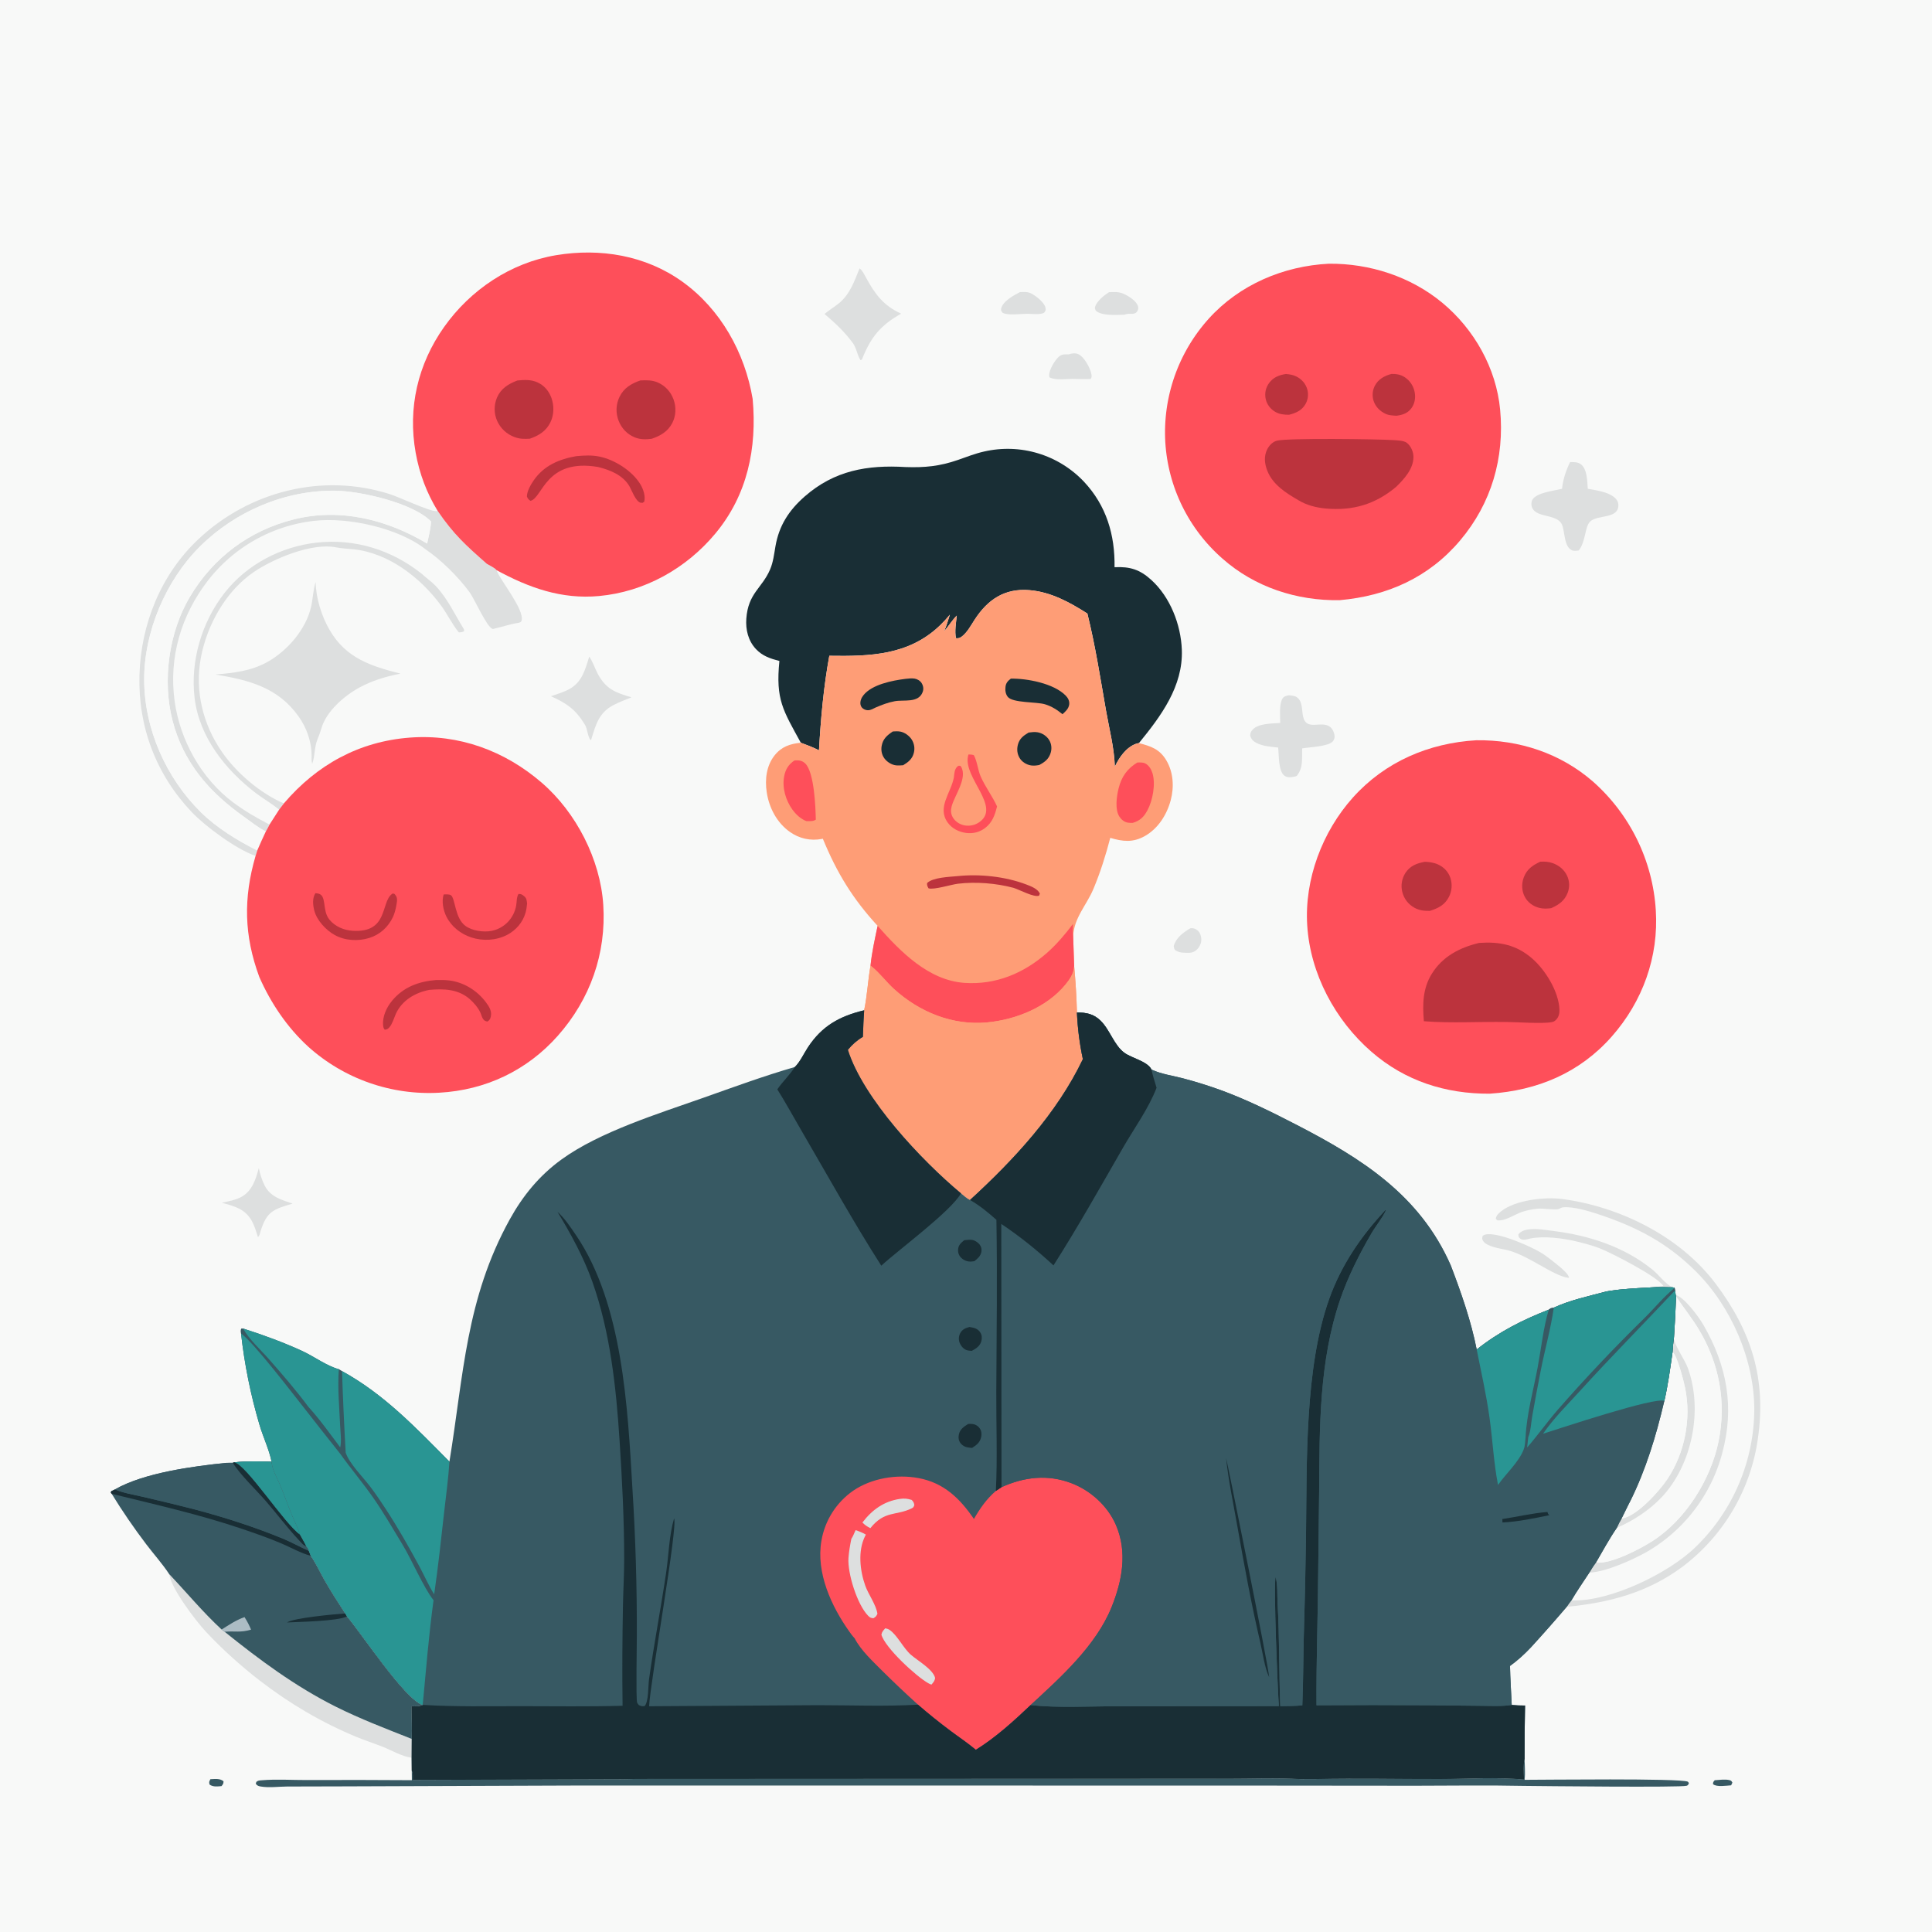 <?xml version="1.0" encoding="utf-8"?>
<!-- Generator: Adobe Illustrator 27.5.0, SVG Export Plug-In . SVG Version: 6.00 Build 0)  -->
<svg version="1.1" id="Layer_1" xmlns="http://www.w3.org/2000/svg" xmlns:xlink="http://www.w3.org/1999/xlink" x="0px" y="0px"
	 viewBox="0 0 2090 2090" style="enable-background:new 0 0 2090 2090;" xml:space="preserve">
<g>
	<path style="fill:#F8F9F8;" d="M0,0h2090.772v2090.772H0V0z"/>
	<path style="fill:#375963;" d="M227.584,1924.701c4.837-0.194,10.34-1.066,14.223,2.246c-0.086,2.785-0.445,2.979-2.162,5.231
		c-4.363,0.4-9.176,1.052-12.914-1.658C225.93,1927.584,226.273,1927.504,227.584,1924.701z"/>
	<path style="fill:#375963;" d="M1854.956,1925.814c4.751-0.271,11.046-1.242,15.613-0.188c2.279,0.525,2.383,0.88,3.504,2.764
		l-1.366,2.94c-5.008,0.302-15.726,2.136-19.609-1.284C1853.21,1927.459,1853.447,1927.713,1854.956,1925.814z"/>
	<path style="fill:#DDDFDF;" d="M1287.634,1004.24c0.382-0.057,0.759-0.151,1.145-0.169c2.458-0.131,5.251,1.015,7.054,2.711
		c2.42,2.279,3.587,5.858,3.712,9.108c0.159,4.192-1.65,8.232-4.598,11.17c-4.553,4.541-9.123,3.718-15.013,3.512
		c-2.509-0.01-5.737-0.943-7.91-2.279c-2.023-1.243-1.884-2.673-2.317-4.81C1272.155,1014.468,1279.949,1008.724,1287.634,1004.24z"
		/>
	<path style="fill:#DDDFDF;" d="M1103.385,315.974c4.016-0.122,8.257-0.476,11.955,1.374c5.076,2.538,14.633,9.888,15.67,15.673
		c0.498,2.779-0.035,3.271-1.59,5.37c-4.18,2.252-13.349,1.123-18.186,1.043c-6.897-0.012-20.812,2.136-26.627-1.072
		c-1.262-1.74-2.113-2.362-1.564-4.643C1084.962,325.756,1096.694,319.435,1103.385,315.974z"/>
	<path style="fill:#DDDFDF;" d="M1199.766,316.101c5.188-0.233,10.184-0.57,15.105,1.468c5.409,2.24,14.687,7.855,16.261,13.984
		c0.468,1.819,0.241,3.134-0.623,4.731c-2.748,5.082-8.083,2.189-12.804,3.706c-0.445,0.143-0.88,0.31-1.321,0.465
		c-8.639,0.053-24.375,1.621-31.031-4.429c-0.527-1.484-1.129-2.299-0.729-3.904C1186.15,326.013,1194.615,319.172,1199.766,316.101
		z"/>
	<path style="fill:#DDDFDF;" d="M1156.162,383.342c3.265-1.196,7.471-1.668,10.656-0.073c6.166,3.081,12.41,14.56,13.766,21.112
		c0.472,2.281,0.619,3.679-0.764,5.627c-6.519,0.265-13.061,0-19.585-0.133c-7.42,0.137-17.78,1.576-24.661-1.462
		c-0.347-0.755-0.578-1.099-0.602-2.032c-0.159-6.401,5.797-16.14,10.342-20.383
		C1148.641,382.893,1151.909,383.302,1156.162,383.342z"/>
	<path style="fill:#DDDFDF;" d="M1697.325,1382.315c-0.304-0.018-0.61-0.02-0.915-0.057c-16.008-1.862-43.935-25.012-66.803-30.141
		c-6.887-1.546-21.269-3.424-25.245-9.721c-1.37-2.168-1.007-3.252-0.39-5.482c0.949-0.615,1.484-1.049,2.671-1.343
		c13.368-3.308,48.945,12.669,60.099,19.378c7.32,4.402,14.213,10.344,20.918,15.656
		C1690.434,1373.325,1697.037,1378.438,1697.325,1382.315z"/>
	<path style="fill:#DDDFDF;" d="M1792.094,1392.336c2.344-0.419,4.902-1.119,7.269-1.205c-6.287-10.286-56.524-35.943-68.8-40.74
		c-8.014-3.13-16.953-5.431-25.34-7.45c-14.399-3.465-35.041-6.132-49.703-3.155c-3.612,0.733-7.836,2.534-11.015,0.112
		c-1.874-1.427-1.856-2.511-1.919-4.608c2.285-3.124,6.477-4.694,10.209-5.247c8.959-1.325,18.545,0.455,27.456,1.566
		c38.665,4.823,76.75,17.069,107.483,41.964c7.007,5.676,13.521,15.185,21.577,19.023
		C1803.598,1392.334,1797.817,1392.414,1792.094,1392.336z"/>
	<path style="fill:#DDDFDF;" d="M280.004,1263.621c1.1,5.98,3.453,13.245,6.193,18.684c6.28,12.471,18.168,15.613,30.357,19.723
		c-20.693,6.182-27.923,8.214-34.696,29.93c-0.749,2.405-0.839,4.627-2.838,6.27c-1.86-5.858-3.614-12.026-6.599-17.414
		c-7.303-13.188-18.884-15.938-32.405-19.691c7.254-1.66,14.793-2.797,21.363-6.479
		C272.876,1288.204,276.776,1275.52,280.004,1263.621z"/>
	<path style="fill:#DDDFDF;" d="M637.388,710.338c3.771,5.013,6.338,13.263,9.451,18.966c8.884,16.277,19.213,20.048,36.268,25.048
		c-6.477,2.546-13.172,5.137-19.352,8.328c-16.093,8.31-19.246,21.461-24.187,37.336l-0.764,0.66
		c-3.322-4.431-3.01-11.728-6.217-16.985c-9.925-16.259-19.505-22.858-36.56-30.523c6.55-2.299,13.733-4.373,19.823-7.693
		C629.621,737.967,633.137,724.259,637.388,710.338z"/>
	<path style="fill:#DDDFDF;" d="M1812.72,1400.822c9.462,2.528,25.067,23.895,30.035,32.505
		c25.43,44.084,33.83,88.848,20.322,138.634c-0.368,1.392-0.752,2.78-1.154,4.161c-0.402,1.383-0.821,2.76-1.258,4.132
		c-0.436,1.372-0.888,2.739-1.358,4.1c-0.47,1.361-0.956,2.716-1.46,4.065c-0.502,1.349-1.021,2.692-1.558,4.028
		c-0.536,1.335-1.089,2.665-1.658,3.988c-0.569,1.322-1.154,2.637-1.756,3.945c-0.602,1.308-1.219,2.609-1.852,3.902
		c-0.634,1.293-1.283,2.578-1.948,3.855c-0.666,1.277-1.347,2.545-2.044,3.806c-0.697,1.259-1.409,2.51-2.136,3.753
		c-0.728,1.243-1.472,2.476-2.23,3.7c-0.758,1.224-1.531,2.438-2.318,3.643c-0.788,1.206-1.591,2.401-2.409,3.585
		c-0.817,1.186-1.648,2.361-2.495,3.526c-0.846,1.164-1.708,2.317-2.583,3.461c-0.875,1.143-1.764,2.276-2.667,3.398
		c-0.902,1.122-1.819,2.232-2.75,3.33c-0.93,1.099-1.873,2.185-2.83,3.261c-0.958,1.077-1.929,2.141-2.911,3.191
		c-0.984,1.052-1.98,2.092-2.989,3.118c-1.009,1.028-2.03,2.042-3.065,3.044c-1.035,1-2.081,1.989-3.138,2.965
		c-1.059,0.976-2.129,1.939-3.212,2.889c-1.082,0.949-2.176,1.885-3.281,2.807c-1.105,0.923-2.222,1.832-3.351,2.726
		c-1.127,0.894-2.266,1.775-3.416,2.642c-1.149,0.867-2.309,1.72-3.479,2.558c-1.172,0.837-2.353,1.661-3.543,2.471
		c-1.191,0.809-2.392,1.603-3.604,2.383c-1.21,0.779-2.43,1.543-3.659,2.293c-1.229,0.749-2.468,1.482-3.716,2.201
		c-15.272,8.631-44.18,21.649-61.933,22.333c2.264-3.741,4.524-7.385,7.169-10.874c16.099,1.952,48.176-14.883,61.586-23.572
		c35.639-23.096,62.742-66.553,71.09-107.826c8.583-42.422,0.598-84.552-21.794-121.357c-7.414-12.183-16.377-23.235-24.254-35.094
		L1812.72,1400.822z"/>
	<path style="fill:#DDDFDF;" d="M929.877,290.293c3.297,2.556,5.102,6.685,7.081,10.284c9.864,17.949,18.754,30.002,37.901,38.755
		c-21.798,12.183-32.721,25.13-41.942,48.351c-0.874,1.817-0.188,1.176-2.056,1.925c-3.732-5.852-4.116-12.888-8.361-18.615
		c-9.257-12.488-18.752-21.265-30.52-31.327c4.878-4.247,10.562-7.52,15.575-11.622
		C919.646,318.149,924.156,304.226,929.877,290.293z"/>
	<path style="fill:#DDDFDF;" d="M1394.151,752.112c2.613,0.319,6.097,0.445,8.361,1.872c6.826,4.302,5.627,14.327,7.101,21.042
		c3.642,16.583,20.122,3.694,29.561,11.544c2.289,1.903,3.941,5.59,4.414,8.49c0.417,2.544-0.012,4.908-1.748,6.913
		c-4.959,5.729-25.149,6.14-33.144,7.638c-0.56,11.026,1.505,20.352-5.811,29.687c-1.209,0.49-1.272,0.559-2.756,0.902
		c-3.379,0.778-7.765,1.129-10.682-1.062c-6.732-5.062-5.786-22.519-6.787-30.469c-7.765-0.819-16.594-1.372-23.587-5.059
		c-3.595-1.899-5.564-3.992-6.691-7.943c0.202-2.75,0.739-4.2,2.622-6.287c6.272-6.956,21.273-6.685,29.887-7.263
		c0.053-7.399-1.303-19.813,2.381-26.316C1388.738,753.213,1391.485,752.805,1394.151,752.112z"/>
	<path style="fill:#DDDFDF;" d="M301.908,875.899c-7.704-6.63-17.333-11.914-25.487-18.188
		c-32.668-25.134-60.734-60.281-65.876-102.397c-4.884-40.023,7.702-82.52,32.536-114.135
		c24.081-30.659,60.945-49.885,99.471-54.182c41.368-4.614,81.246,7.9,113.625,33.667c4.874,4.559,10.54,8.357,15.134,13.188
		c12.5,13.147,20.597,30.6,29.996,45.911c0.892,1.454,0.576,1.019,0.747,3.118c-2.052,1.056-3.418,1.162-5.709,1.211
		c-7.432-9.068-12.532-20.069-19.558-29.536c-22.139-29.824-56.482-56.492-94.64-60.398c-6.107-0.625-12.363-0.802-18.376-2.023
		c-26.147-5.307-67.57,12.036-88.862,26.416c-30.373,20.514-50.93,57.313-57.588,92.809c-6.742,35.937,2.113,72.107,22.764,102.05
		c15.732,22.809,41.527,44.754,66.982,55.732L301.908,875.899z"/>
	<path style="fill:#DDDFDF;" d="M1698.51,499.86c4.204-0.065,8.341-0.143,11.846,2.534c6.652,5.078,6.775,18.676,7.242,26.357
		c9.084,1.674,20.532,3.024,28.101,8.743c2.869,2.168,5.013,5.168,5.035,8.906c0.092,15.266-22.435,10.209-30.455,17.688
		c-5.96,5.556-4.763,21.974-12.459,31.396c-2.297,0.267-5.096,0.794-7.279-0.18c-8.741-3.894-7.577-19.805-10.648-27.378
		c-3.7-9.127-17.198-8.865-25.271-12.324c-3.451-1.478-6.646-3.898-7.659-7.704c-0.611-2.291-0.406-5.541,0.868-7.52
		c4.935-7.661,23.413-9.5,31.915-11.587C1690.806,518.808,1694.057,508.815,1698.51,499.86z"/>
	<path style="fill:#DDDFDF;" d="M183.057,1702.908c18.899,19.93,36.449,41.24,56.665,59.881l3.238,2.43
		c37.838,30.437,76.268,58.993,119.874,80.866c26.802,13.445,54.766,24.052,82.612,35.092l-0.114,20.307
		c-10.466-1.323-21.555-7.969-31.345-11.856c-9.562-3.798-19.362-6.877-28.875-10.846c-37.744-15.746-71.88-35.905-104.249-60.875
		c-20.107-15.511-40.948-34.249-58.233-52.845C211.486,1753.072,185.055,1718.286,183.057,1702.908z"/>
	<path style="fill:#DDDFDF;" d="M1699.972,1731.198c0.612,0.025,1.227,0.057,1.842,0.076c40.39,1.125,104.034-29.745,132.499-57.776
		c1.243-1.204,2.47-2.424,3.681-3.659c1.212-1.236,2.408-2.486,3.59-3.751c1.18-1.265,2.345-2.544,3.495-3.839
		c1.149-1.293,2.281-2.601,3.398-3.924c1.116-1.322,2.216-2.657,3.299-4.006c1.083-1.349,2.15-2.711,3.199-4.088
		c1.049-1.376,2.082-2.765,3.097-4.167c1.014-1.401,2.011-2.814,2.991-4.241c0.98-1.426,1.942-2.865,2.885-4.314
		c0.945-1.451,1.871-2.913,2.779-4.386c0.908-1.473,1.797-2.957,2.667-4.453c0.871-1.495,1.723-3,2.556-4.516
		c0.833-1.518,1.648-3.045,2.444-4.582c0.795-1.537,1.571-3.083,2.328-4.639c0.757-1.556,1.494-3.121,2.213-4.696
		c0.717-1.573,1.416-3.156,2.095-4.749c0.679-1.591,1.338-3.191,1.976-4.8c0.639-1.608,1.257-3.223,1.856-4.847
		c0.599-1.623,1.177-3.253,1.735-4.892c0.558-1.637,1.096-3.282,1.613-4.933c0.517-1.651,1.014-3.309,1.491-4.974
		c0.476-1.663,0.932-3.332,1.366-5.006c0.434-1.676,0.848-3.356,1.241-5.041c0.392-1.685,0.764-3.375,1.115-5.07
		c0.351-1.695,0.681-3.393,0.988-5.094c0.309-1.703,0.597-3.409,0.864-5.119c0.266-1.711,0.51-3.424,0.733-5.139
		c0.225-1.717,0.427-3.435,0.606-5.156c0.181-1.72,0.341-3.444,0.48-5.17c0.137-1.725,0.254-3.451,0.349-5.178
		s0.169-3.456,0.221-5.186c0.052-1.73,0.082-3.46,0.092-5.19c-0.098-54.093-25.083-111.38-63.315-149.402
		c-31.262-31.09-64.14-48.075-105.533-61.788c-10.599-3.51-26.678-8.367-37.859-7.446c-1.97,0.163-3.101,1.147-4.853,1.852
		c-3.293,1.325-17.459-0.935-22.901-0.361c-5.57,0.588-11.189,1.64-16.52,3.377c-7.957,2.589-18.858,10.495-27.082,9.161
		l-1.572-1.627c0.368-3.501,2.94-5.794,5.658-7.995c15.152-12.277,47.31-15.887,66.274-13.365
		c62.388,8.298,127.313,40.427,165.763,91.414c38.771,51.408,55.22,103.338,45.817,167.829c-0.238,1.696-0.497,3.389-0.778,5.08
		c-0.28,1.691-0.581,3.377-0.902,5.059c-0.321,1.682-0.663,3.362-1.025,5.037c-0.362,1.674-0.745,3.344-1.147,5.009
		c-0.404,1.666-0.828,3.326-1.272,4.98c-0.444,1.655-0.907,3.305-1.39,4.949c-0.484,1.643-0.989,3.28-1.513,4.911
		c-0.524,1.632-1.068,3.257-1.631,4.874c-0.563,1.619-1.147,3.229-1.75,4.833c-0.603,1.604-1.226,3.2-1.868,4.788
		c-0.642,1.589-1.304,3.169-1.985,4.741c-0.681,1.572-1.38,3.135-2.099,4.69c-0.72,1.556-1.458,3.102-2.215,4.639
		c-0.757,1.537-1.532,3.065-2.326,4.584c-0.793,1.518-1.606,3.026-2.438,4.525c-0.83,1.497-1.679,2.985-2.546,4.463
		c-0.869,1.477-1.754,2.944-2.656,4.4c-0.904,1.455-1.824,2.9-2.762,4.335c-0.939,1.432-1.896,2.853-2.869,4.263
		c-0.973,1.41-1.964,2.808-2.971,4.194c-1.007,1.386-2.031,2.759-3.073,4.12c-1.041,1.361-2.099,2.709-3.173,4.043
		c-1.074,1.335-2.164,2.657-3.269,3.965c-1.107,1.308-2.229,2.603-3.367,3.883c-1.138,1.281-2.292,2.548-3.461,3.802
		c-1.168,1.252-2.351,2.49-3.551,3.714c-1.199,1.224-2.413,2.432-3.643,3.626c-1.229,1.194-2.473,2.373-3.73,3.536
		c-1.256,1.164-2.528,2.312-3.814,3.445c-1.285,1.133-2.584,2.249-3.898,3.351c-1.312,1.101-2.638,2.185-3.977,3.252
		c-1.339,1.068-2.692,2.121-4.057,3.157c-37.63,28.144-79.531,39.245-125.644,43.647
		C1696.402,1735.782,1698.199,1733.506,1699.972,1731.198z"/>
	<path style="fill:#DDDFDF;" d="M341.47,629.629c0.227,17.402,6.558,37.385,15.358,52.327
		c17.845,30.294,44.437,38.559,76.362,46.781c-15.526,3.01-30.569,7.489-44.511,15.091c-16.271,8.871-35.719,25.645-40.997,44.08
		c-1.129,3.945-2.548,7.763-4.114,11.558c-3.673,8.896-2.66,18.119-5.829,26.802c-0.811-3.069-0.753-5.668-0.629-8.792
		c0.022-14.852-5.362-30.053-13.859-42.093c-22.437-31.799-53.723-39.606-90.21-45.74c19.744-1.603,38.847-3.759,56.404-13.623
		c21.483-12.069,41.626-35.231,47.134-59.75c1.907-8.498,2.109-17.324,4.598-25.708C341.27,630.25,341.372,629.939,341.47,629.629z"
		/>
	<path style="fill:#375963;" d="M1648.754,1925.038c-0.584-7.304-0.988-15.234,0.521-22.431c0.118,7.457,0.8,15.356,0.094,22.76
		c20.552,0.02,167.501-1.817,176.507,2.013l1.168,1.56c-0.809,1.584-0.662,2.217-2.426,2.854
		c-5.56,2.009-158.168,0.359-176.409,0.147c-38.99-0.837-78.11-0.194-117.114-0.167l-195.289-0.182l-710.487-0.043l-252.577,0.913
		l-62.268,0.157c-9.125,0.086-19.519,1.529-28.479-0.02c-2.587-0.447-3.734-0.907-5.309-2.975l0.631-2.062
		c2.083-1.523,3.014-1.47,5.615-1.693c16.038-1.378,33.293-0.192,49.445-0.257c37.716-0.163,75.431-0.111,113.147,0.157
		l-0.092-10.335c1.578,2.818,1.133,6.842,1.162,10.039l227.392-0.76l15.099-0.318l472.686-0.225l165.32-0.008
		c26.471,0.059,53.537-1.135,79.919,0.404l16.448-0.063c44.772-0.97,89.644,0.078,134.424-0.035
		C1587.807,1924.395,1619.05,1922.229,1648.754,1925.038z"/>
	<path style="fill:#DDDFDF;" d="M276.472,925.877c-20.126-6.626-54.309-31.872-68.834-47.14
		c-38.727-40.709-58.322-92.298-56.778-148.3c1.522-55.199,23.219-108.992,63.718-147.12
		c55.144-51.916,134.303-72.034,206.993-48.811c10.684,3.414,42.534,18.562,50.264,18.421c0.565-0.01,1.131-0.061,1.697-0.092
		c17.498,25.549,30.241,36.927,53.149,57.129c2.697,1.66,8.839,4.418,10.497,6.862c0.206,0.506,0.4,1.017,0.617,1.521
		c4.941,11.495,29.634,41.323,26.439,53.074c-0.357,1.317-1.441,1.768-2.695,2.185c-0.398,0.133-0.825,0.149-1.239,0.223
		c-9.298,1.538-17.841,4.557-26.837,6.542c-0.237,0.051-0.484-0.029-0.727-0.043c-6.638-2.701-19.282-32.403-25.314-40.453
		c-12.334-16.467-30.059-34.055-47.163-45.721c-29.111-22.986-84.15-35.09-120.807-30.669c-1.401,0.161-2.799,0.339-4.196,0.535
		c-1.395,0.196-2.788,0.41-4.179,0.641c-1.391,0.23-2.779,0.478-4.163,0.743c-1.384,0.265-2.765,0.549-4.143,0.849
		c-1.378,0.299-2.752,0.616-4.122,0.951c-1.369,0.333-2.734,0.685-4.094,1.054c-1.361,0.369-2.718,0.754-4.069,1.156
		c-1.352,0.403-2.698,0.822-4.039,1.258c-1.341,0.437-2.675,0.89-4.004,1.358c-1.33,0.47-2.654,0.956-3.971,1.458
		c-1.316,0.502-2.627,1.021-3.932,1.558c-1.304,0.535-2.601,1.086-3.892,1.654c-1.29,0.568-2.573,1.151-3.849,1.75
		c-1.277,0.6-2.545,1.216-3.806,1.848c-1.26,0.63-2.513,1.277-3.757,1.94c-1.244,0.663-2.48,1.341-3.708,2.036
		c-1.228,0.693-2.447,1.401-3.657,2.126c-1.209,0.724-2.409,1.463-3.6,2.217c-1.192,0.754-2.375,1.522-3.547,2.305
		c-1.172,0.784-2.334,1.582-3.485,2.395c-1.153,0.813-2.295,1.64-3.426,2.481c-1.131,0.841-2.252,1.696-3.363,2.564
		c-1.109,0.87-2.208,1.753-3.295,2.648c-1.089,0.897-2.166,1.807-3.23,2.73c-1.066,0.924-2.119,1.861-3.161,2.811
		c-1.043,0.949-2.073,1.911-3.091,2.887c-1.017,0.976-2.022,1.964-3.016,2.965c-0.994,1-1.974,2.013-2.942,3.038
		c-0.968,1.025-1.923,2.062-2.865,3.112c-0.941,1.049-1.869,2.11-2.785,3.181c-0.915,1.073-1.816,2.156-2.705,3.25
		c-0.889,1.096-1.763,2.202-2.624,3.318c-28.883,37.519-42.339,83.059-35.812,130.277c5.829,42.169,28.997,83.807,63.272,109.427
		c12.538,9.372,25.51,16.83,39.347,24.009c-1.262,2.401-2.442,5.041-3.914,7.307c-0.543-0.243-1.099-0.453-1.627-0.725
		c-7.463-3.847-15.081-10.047-21.984-14.946c-37.571-26.659-65.686-58.581-77.416-104.232
		c-11.124-43.292-4.029-95.426,18.88-133.877c25.353-42.553,64.542-71.827,112.753-83.78
		c50.025-12.404,100.433,0.294,143.836,26.231c1.672-7.834,3.822-15.86,4.206-23.868c-19.36-19.966-76.289-32.981-103.749-33.293
		c-54.289-0.621-107.883,22.27-146.262,60.422c-36.777,36.558-60.517,92.274-60.288,144.29
		c0.234,53.229,23.671,105.966,61.392,143.169c17.059,16.824,39.498,30.582,60.926,41.301L276.472,925.877z"/>
	<path style="fill:#F8F9F8;" d="M1813.116,1402.496c7.877,11.859,16.84,22.911,24.254,35.094
		c22.392,36.805,30.377,78.935,21.794,121.357c-8.349,41.272-35.451,84.729-71.09,107.826c-13.41,8.69-45.487,25.524-61.586,23.572
		c7.334-12.547,14.354-25.626,22.582-37.597c1.493-3.49,3.198-6.72,5.104-9.999l7.83-15.869l1.844-3.539
		c16.489-33.401,27.647-69.833,36.119-105.998l0.486-1.807c3.93-17.363,6.374-35.231,8.869-52.851
		c0.329-5.451,0.821-10.793,1.566-16.206C1811.889,1431.832,1812.632,1417.171,1813.116,1402.496z"/>
	<path style="fill:#DDDFDF;" d="M1810.889,1446.48c-0.004,0.317-0.016,0.633-0.012,0.949c0.09,7.22,11.677,23.438,14.942,32.354
		c16.642,45.436,4.757,105.088-28.53,140.149c-13.288,13.994-30.543,25.195-48.219,32.815c1.493-3.49,3.198-6.72,5.104-9.999
		c0.312-0.047,0.627-0.08,0.937-0.139c16.222-3.085,39.906-29.469,48.737-42.722c18.739-28.121,25.857-65.098,19.115-98.213
		c-1.413-6.936-8.614-35.629-13.641-38.99C1809.651,1457.234,1810.144,1451.892,1810.889,1446.48z"/>
	<path style="fill:#F8F9F8;" d="M1809.323,1462.685c5.027,3.361,12.228,32.054,13.641,38.99
		c6.742,33.115-0.376,70.092-19.115,98.213c-8.831,13.253-32.515,39.637-48.737,42.722c-0.311,0.059-0.625,0.092-0.937,0.139
		l7.83-15.869l1.844-3.539c16.489-33.401,27.647-69.833,36.119-105.998l0.486-1.807
		C1804.384,1498.173,1806.828,1480.306,1809.323,1462.685z"/>
	<path style="fill:#F8F9F8;" d="M278.297,920.011c-21.428-10.719-43.867-24.477-60.926-41.301
		c-37.721-37.203-61.158-89.94-61.392-143.169c-0.229-52.016,23.511-107.732,60.288-144.29
		c38.379-38.153,91.974-61.043,146.262-60.422c27.46,0.313,84.388,13.327,103.749,33.293c-0.384,8.008-2.534,16.034-4.206,23.868
		c-43.404-25.937-93.811-38.634-143.836-26.231c-48.21,11.953-87.4,41.227-112.753,83.78c-22.91,38.451-30.004,90.585-18.88,133.877
		c11.73,45.652,39.845,77.573,77.416,104.232c6.903,4.898,14.521,11.099,21.984,14.946c0.529,0.272,1.084,0.482,1.627,0.725
		C284.394,906.161,281.284,913.058,278.297,920.011z"/>
	<path style="fill:#375963;" d="M253.423,1581.912c13.374-1.382,26.968-1.037,40.388-0.645c0.786,8.79,6.338,18.157,9.758,26.288
		c4.214,10.017,7.724,20.297,11.857,30.343c2.979,7.238,6.946,14.658,9.096,22.157c2.211,4.269,4.927,8.375,6.866,12.763
		c1.538,1.605,2.038,2.677,2.673,4.798c0.696,1.821,1.376,3.634,2.142,5.425c5.674,8.171,9.88,17.524,14.803,26.175
		c7.032,12.355,14.744,24.277,22.482,36.197l1.895,3.208c16.173,18.905,62.105,89.109,81.885,95.896
		c-3.859,1.754-7.896,1.337-12.051,1.305c0.106,11.742,0.588,23.627,0.231,35.355c-27.846-11.04-55.81-21.647-82.612-35.092
		c-43.606-21.874-82.036-50.43-119.874-80.866l-3.238-2.43c-20.216-18.641-37.766-39.951-56.665-59.881
		c-7.297-11.167-16.736-21.612-24.82-32.291c-13.377-17.603-25.855-35.82-37.435-54.652l-0.966-1.262l0.51-1.566l3.947-1.87
		c31.21-17.988,84.653-25.128,120.715-28.781l6.848-0.051L253.423,1581.912z"/>
	<path style="fill:#192E35;" d="M310.441,1755.14c7.31-4.968,52.241-9,63.046-9.727l1.895,3.208
		C365.115,1753.815,323.759,1754.473,310.441,1755.14z"/>
	<path style="fill:#ACBCC4;" d="M239.722,1762.789c8.01-5.047,15.787-10.305,24.801-13.427c2.852,4.439,5.006,8.7,7.097,13.531
		c-11.656,3.548-17.731,1.303-28.66,2.325L239.722,1762.789z"/>
	<path style="fill:#192E35;" d="M120.802,1615.965l-0.966-1.262l0.51-1.566l3.947-1.87c9.363,3.977,20.608,5.688,30.508,8.026
		c18.795,4.323,37.535,8.874,56.219,13.653c31.868,8.479,64.638,18.972,95.13,31.553c9.535,3.935,18.517,9.117,27.909,13.116
		c0.696,1.821,1.376,3.634,2.142,5.425c-10.515-2.683-21.641-9.082-31.752-13.363c-14.068-5.956-28.444-10.993-42.912-15.881
		C215.309,1638.177,168.108,1627.621,120.802,1615.965z"/>
	<path style="fill:#375963;" d="M253.423,1581.912c13.374-1.382,26.968-1.037,40.388-0.645c0.786,8.79,6.338,18.157,9.758,26.288
		c4.214,10.017,7.724,20.297,11.857,30.343c2.979,7.238,6.946,14.658,9.096,22.157c2.211,4.269,4.927,8.375,6.866,12.763
		c1.538,1.605,2.038,2.677,2.673,4.798c-9.392-4-18.374-9.182-27.909-13.116c-30.492-12.581-63.262-23.074-95.13-31.553
		c-18.684-4.779-37.424-9.33-56.219-13.653c-9.9-2.338-21.145-4.049-30.508-8.026c31.21-17.988,84.653-25.128,120.715-28.781
		l6.848-0.051L253.423,1581.912z"/>
	<path style="fill:#192E35;" d="M251.856,1582.435l1.566-0.523c12.777,1.889,54.636,66.939,71.098,78.143
		c2.211,4.269,4.927,8.375,6.866,12.763c-3.232-0.947-6.125-4.674-8.379-7.087c-12.616-13.5-23.638-28.334-35.747-42.26
		C277.097,1611.781,259.454,1594.943,251.856,1582.435z"/>
	<path style="fill:#299593;" d="M253.423,1581.912c13.374-1.382,26.968-1.037,40.388-0.645c0.786,8.79,6.338,18.157,9.758,26.288
		c4.214,10.017,7.724,20.297,11.857,30.343c2.979,7.238,6.946,14.658,9.096,22.157
		C308.058,1648.852,266.2,1583.801,253.423,1581.912z"/>
	<path style="fill:#192E35;" d="M979.655,505.254c20.757,0.706,36.881-0.847,56.641-7.704c9.31-3.23,18.664-6.969,28.301-9.106
		c1.199-0.276,2.402-0.533,3.608-0.77c1.207-0.237,2.418-0.454,3.632-0.651c1.214-0.197,2.431-0.376,3.651-0.535
		c1.22-0.158,2.441-0.296,3.665-0.414c1.225-0.118,2.451-0.217,3.677-0.296c1.228-0.078,2.456-0.136,3.685-0.176
		c1.229-0.038,2.459-0.056,3.689-0.055c1.229,0.001,2.458,0.022,3.688,0.063c1.23,0.041,2.459,0.102,3.685,0.184
		c1.228,0.08,2.453,0.181,3.677,0.302c1.224,0.121,2.446,0.262,3.665,0.423c1.22,0.161,2.436,0.341,3.649,0.541
		c1.214,0.2,2.424,0.42,3.63,0.659c1.206,0.24,2.408,0.498,3.608,0.776c1.198,0.279,2.391,0.577,3.579,0.894
		c1.188,0.317,2.371,0.653,3.549,1.009c1.177,0.355,2.349,0.73,3.514,1.125c1.165,0.393,2.324,0.806,3.475,1.237
		c1.152,0.431,2.296,0.881,3.434,1.35c1.137,0.468,2.266,0.955,3.387,1.46c1.122,0.505,2.234,1.028,3.338,1.57
		c1.104,0.542,2.199,1.101,3.285,1.678c1.086,0.576,2.163,1.17,3.23,1.782c1.067,0.613,2.124,1.241,3.171,1.887
		c1.047,0.647,2.083,1.31,3.108,1.991c1.025,0.679,2.038,1.376,3.04,2.089c1.002,0.712,1.992,1.441,2.971,2.187
		c0.979,0.745,1.945,1.505,2.899,2.281c0.954,0.777,1.895,1.569,2.824,2.377c0.928,0.807,1.843,1.629,2.744,2.464
		c0.901,0.837,1.789,1.689,2.663,2.554c0.874,0.866,1.733,1.745,2.579,2.638c24.269,25.886,33.675,57.56,33.091,92.525
		c16.573-0.839,27.311,2.442,39.784,13.774c20.405,18.541,32.001,48.274,33.011,75.525c1.466,39.6-22.625,71.84-46.422,100.974
		c-1.174,0.178-2.274,0.447-3.389,0.86c-10.505,3.888-18.135,14.86-22.668,24.679c-0.696-20.836-6.035-40.601-9.602-61.041
		c-6.129-35.104-11.54-70.014-20.114-104.653c-19.291-12.236-39.445-23.362-62.701-25.287c-26.772-2.215-45.158,10.127-59.381,32.17
		c-3.871,6.003-7.877,13.482-13.566,17.898c-2.068,1.607-3.924,2.313-6.517,1.87c-1.564-7.481,0.088-16.82,0.911-24.43
		c-5.17,5.139-8.822,11.444-13.668,16.89c2.509-5.782,4.273-11.855,6.18-17.855c-3.23,3.965-6.826,7.875-10.501,11.424
		c-33.689,32.536-75.823,33.716-119.913,33.048c-6.189,34.042-9.204,67.734-11.162,102.235c-6.395-3.242-12.953-5.723-19.671-8.208
		c-19.223-35.153-27.366-46.585-23.158-88.447c-9.77-2.538-18.288-5.284-25.445-12.951c-8.296-8.892-11.211-20.908-10.346-32.817
		c2.013-27.77,16.973-32.777,25.734-53.266c3.373-7.893,4.318-16.473,5.756-24.858c3.857-22.496,14.509-39.006,31.592-53.999
		C902.546,508.942,938.187,502.755,979.655,505.254z"/>
	<path style="fill:#FE4F5A;" d="M1437.582,285.28c44.149-0.388,88.486,13.917,122.667,42.246
		c34.53,28.62,58.391,70.86,62.578,115.719c4.855,52.036-9.374,101.204-43.241,141.335c-33.842,40.098-78.696,60.089-130.265,64.673
		c-46.275,0.831-91.986-14.019-126.976-45.039c-1.127-0.987-2.241-1.987-3.342-3.001c-1.103-1.014-2.191-2.041-3.267-3.081
		c-1.077-1.041-2.14-2.095-3.191-3.163c-1.051-1.067-2.088-2.147-3.112-3.24c-1.024-1.093-2.034-2.198-3.03-3.316
		c-0.996-1.117-1.979-2.247-2.948-3.389c-0.969-1.142-1.923-2.296-2.863-3.461c-0.941-1.165-1.866-2.342-2.777-3.53
		c-0.912-1.19-1.808-2.39-2.689-3.6c-0.882-1.21-1.748-2.431-2.599-3.663c-0.852-1.232-1.689-2.474-2.509-3.726
		c-0.82-1.254-1.624-2.516-2.413-3.787c-0.789-1.273-1.563-2.555-2.321-3.847c-0.758-1.292-1.5-2.592-2.226-3.902
		s-1.435-2.628-2.13-3.955c-0.693-1.329-1.369-2.665-2.03-4.008c-0.66-1.343-1.303-2.696-1.929-4.057
		c-0.627-1.36-1.238-2.727-1.831-4.102c-0.592-1.375-1.168-2.757-1.727-4.147c-0.558-1.388-1.1-2.784-1.625-4.188
		c-0.524-1.402-1.031-2.811-1.521-4.227c-0.49-1.414-0.962-2.835-1.417-4.261c-0.455-1.428-0.892-2.861-1.311-4.298
		c-0.419-1.437-0.82-2.88-1.203-4.327c-0.384-1.448-0.75-2.901-1.099-4.357c-0.347-1.456-0.677-2.917-0.988-4.382
		c-0.312-1.465-0.606-2.933-0.882-4.404c-0.275-1.471-0.532-2.946-0.772-4.425c-0.238-1.478-0.459-2.959-0.661-4.443
		s-0.387-2.97-0.553-4.459c-0.166-1.488-0.313-2.977-0.441-4.469c-0.129-1.492-0.24-2.985-0.333-4.48
		c-0.089-1.516-0.158-3.033-0.208-4.549c-0.052-1.518-0.084-3.036-0.098-4.553c-0.012-1.519-0.007-3.038,0.016-4.555
		c0.025-1.518,0.068-3.035,0.131-4.553c0.061-1.516,0.142-3.032,0.241-4.547c0.099-1.515,0.218-3.029,0.355-4.541
		c0.138-1.512,0.293-3.022,0.468-4.531c0.174-1.508,0.368-3.014,0.58-4.518c0.211-1.503,0.441-3.003,0.69-4.502
		c0.249-1.497,0.516-2.991,0.802-4.482c0.286-1.492,0.59-2.98,0.913-4.463c0.324-1.484,0.666-2.963,1.025-4.437
		c0.359-1.475,0.737-2.946,1.133-4.412c0.396-1.466,0.81-2.926,1.241-4.382c0.433-1.455,0.883-2.905,1.352-4.349
		c0.468-1.444,0.954-2.883,1.458-4.316c0.504-1.432,1.025-2.858,1.564-4.277c0.539-1.418,1.096-2.831,1.67-4.237
		c0.574-1.406,1.166-2.804,1.774-4.194c0.609-1.391,1.235-2.775,1.878-4.151c0.643-1.375,1.303-2.742,1.981-4.102
		c0.676-1.358,1.37-2.709,2.081-4.051c0.71-1.341,1.437-2.673,2.181-3.998s1.503-2.639,2.279-3.943
		c0.776-1.305,1.568-2.6,2.377-3.885c0.809-1.286,1.633-2.562,2.473-3.826c0.84-1.264,1.695-2.519,2.564-3.763
		c0.871-1.243,1.757-2.475,2.658-3.698c0.902-1.222,1.819-2.432,2.75-3.63c0.931-1.199,1.877-2.387,2.838-3.563
		c0.961-1.176,1.936-2.339,2.926-3.489c0.99-1.152,1.993-2.291,3.012-3.418C1340.922,307.927,1388.381,287.755,1437.582,285.28z"/>
	<path style="fill:#BC333D;" d="M1391.056,404.565c4.079,0.339,7.902,0.958,11.583,2.852c5.664,2.916,9.96,7.806,11.614,14.013
		c0.18,0.664,0.326,1.336,0.439,2.015c0.113,0.679,0.193,1.362,0.239,2.048c0.045,0.687,0.056,1.375,0.033,2.062
		c-0.023,0.687-0.08,1.373-0.172,2.056c-0.091,0.682-0.216,1.358-0.374,2.027c-0.158,0.67-0.349,1.33-0.572,1.98
		c-0.225,0.651-0.481,1.289-0.768,1.915c-0.287,0.626-0.604,1.236-0.951,1.829c-4.036,6.85-10.272,9.433-17.637,11.332
		c-5.264-0.031-10.223-0.421-14.886-3.126c-5.26-3.05-9.139-8.051-10.403-14.033c-0.162-0.738-0.284-1.482-0.367-2.232
		c-0.082-0.75-0.124-1.503-0.127-2.258c-0.001-0.754,0.037-1.507,0.114-2.258c0.079-0.751,0.197-1.496,0.355-2.234
		c0.159-0.738,0.357-1.465,0.592-2.183c0.236-0.717,0.509-1.42,0.821-2.107c0.31-0.687,0.657-1.357,1.039-2.009
		c0.384-0.651,0.8-1.279,1.25-1.885C1377.496,408.091,1383.609,405.765,1391.056,404.565z"/>
	<path style="fill:#BC333D;" d="M1505.205,404.509c5.094-0.172,9.956,0.69,14.311,3.477c0.721,0.468,1.416,0.973,2.085,1.513
		c0.668,0.542,1.307,1.116,1.917,1.723c0.608,0.608,1.184,1.246,1.725,1.913c0.542,0.668,1.047,1.362,1.517,2.083
		c0.47,0.72,0.9,1.463,1.292,2.23c0.393,0.765,0.745,1.548,1.053,2.35c0.31,0.803,0.578,1.619,0.805,2.448
		c0.224,0.83,0.406,1.67,0.543,2.52c0.998,5.893-0.055,12.075-3.692,16.914c-4.159,5.537-9.466,7.169-16.048,8.049
		c-3.892-0.229-7.844-0.335-11.473-1.907c-6.178-2.681-11.26-7.759-13.335-14.227c-0.217-0.674-0.399-1.357-0.547-2.05
		c-0.148-0.691-0.261-1.389-0.339-2.093c-0.079-0.704-0.122-1.409-0.131-2.117c-0.008-0.708,0.019-1.414,0.082-2.119
		c0.063-0.705,0.16-1.405,0.292-2.101c0.133-0.694,0.3-1.381,0.5-2.06c0.201-0.679,0.436-1.346,0.704-2.001
		c0.267-0.656,0.566-1.297,0.898-1.921C1491.127,410.047,1497.755,406.549,1505.205,404.509z"/>
	<path style="fill:#BC333D;" d="M1404.382,540.987c-13.318-7.665-27.697-16.879-33.487-31.862
		c-2.897-7.497-3.798-15.458-0.137-22.862c2.099-4.245,5.831-8.306,10.55-9.529c11.701-3.036,109.349-1.715,125.734-0.653
		c4.151,0.269,11.585,0.417,14.87,2.987c4.523,3.536,7.236,9.99,7.146,15.626c-0.206,12.771-10.154,23.605-18.776,32.005
		c-22.339,18.762-46.667,26.004-75.78,23.425C1423.977,549.193,1413.44,546.59,1404.382,540.987z"/>
	<path style="fill:#FE4F5A;" d="M473.531,552.836c-11.991-19.619-19.797-40.388-23.868-63.052
		c-8.692-48.404,2.332-95.882,30.702-135.98c28.581-40.396,72.138-69.551,121.206-77.736c47.637-7.947,96.854,0.118,136.601,28.669
		c41.509,29.818,67.607,76.82,76.034,126.761c4.794,53.098-5.537,103.861-40.335,145.654
		c-31.56,37.906-76.607,63.087-125.965,67.634c-40.492,3.728-75.721-8.969-110.727-27.958c-1.658-2.444-7.8-5.203-10.497-6.862
		C503.772,589.763,491.029,578.384,473.531,552.836z"/>
	<path style="fill:#BC333D;" d="M623.583,493.42c8.486-0.704,16.51-1.235,24.926,0.517c16.589,3.451,35.386,15.36,44.282,30.03
		c3.161,5.213,5.684,12.877,4.075,18.915l-2.634,1.309l1.938-0.41c-0.392,0.022-2.601,0.161-2.95,0.104
		c-5.509-0.898-9.984-14.139-12.649-18.427c-7.336-11.808-20.742-17.073-33.558-20.273c-56.961-9.651-59.887,33.569-73.146,36.623
		c-2.354-1.623-2.65-1.991-3.865-4.584c-0.076-5.59,4.094-12.847,7.224-17.408C588.363,503.584,604.911,496.66,623.583,493.42z"/>
	<path style="fill:#BC333D;" d="M559.725,411.592c7.618-0.67,14.529-1.186,21.735,2.066c7.258,3.275,12.449,9.472,15.099,16.916
		c2.955,8.296,2.805,18.096-1.041,26.084c-4.663,9.68-12.571,14.519-22.325,17.908c-5.923,0.394-10.909,0.355-16.555-1.744
		c-1.043-0.376-2.063-0.803-3.061-1.282c-0.999-0.479-1.972-1.008-2.918-1.587c-0.945-0.577-1.858-1.201-2.74-1.87
		c-0.882-0.671-1.728-1.384-2.538-2.14c-0.811-0.755-1.582-1.55-2.311-2.385c-0.728-0.833-1.414-1.701-2.056-2.605
		c-0.641-0.902-1.235-1.836-1.782-2.799c-0.547-0.962-1.045-1.951-1.493-2.965c-0.433-0.995-0.814-2.009-1.143-3.042
		c-0.329-1.034-0.605-2.083-0.827-3.144c-0.222-1.062-0.389-2.132-0.502-3.212c-0.112-1.079-0.167-2.161-0.167-3.246
		c-0.001-1.085,0.053-2.167,0.163-3.246c0.11-1.079,0.275-2.151,0.494-3.214c0.22-1.062,0.495-2.11,0.823-3.144
		c0.328-1.035,0.708-2.049,1.139-3.044C542.11,420.045,550.081,415.249,559.725,411.592z"/>
	<path style="fill:#BC333D;" d="M692.705,411.549c6.676-0.316,12.667-0.484,18.97,2.26c8.038,3.497,14.062,10.17,17,18.407
		c2.954,8.294,2.652,17.571-1.431,25.43c-4.823,9.286-12.875,13.827-22.386,17.051c-6.536,0.762-12.106,0.898-18.305-1.613
		c-8.192-3.316-14.394-10.001-17.477-18.249c-0.392-1.025-0.731-2.068-1.017-3.128c-0.285-1.059-0.515-2.13-0.69-3.214
		c-0.177-1.083-0.297-2.173-0.361-3.269c-0.064-1.096-0.072-2.191-0.023-3.287c0.048-1.097,0.151-2.189,0.31-3.275
		c0.161-1.085,0.376-2.159,0.645-3.224c0.27-1.065,0.593-2.112,0.97-3.142c0.377-1.03,0.806-2.039,1.286-3.026
		C674.942,419.659,682.97,414.914,692.705,411.549z"/>
	<path style="fill:#FE4F5A;" d="M1597.128,800.792c46.236-0.6,90.869,14.043,126.022,44.598c1.241,1.097,2.469,2.209,3.683,3.336
		c1.215,1.127,2.416,2.269,3.602,3.426c1.187,1.157,2.359,2.328,3.516,3.514c1.158,1.186,2.301,2.385,3.428,3.598
		c1.128,1.213,2.242,2.44,3.34,3.681c1.099,1.241,2.181,2.496,3.248,3.763c1.067,1.267,2.119,2.547,3.155,3.841
		c1.036,1.293,2.056,2.599,3.061,3.916c1.003,1.318,1.991,2.648,2.963,3.992c0.971,1.342,1.925,2.696,2.865,4.061
		c0.938,1.367,1.859,2.744,2.762,4.133c0.904,1.388,1.791,2.788,2.663,4.198c0.87,1.41,1.722,2.831,2.556,4.261
		c0.836,1.431,1.653,2.872,2.452,4.324c0.8,1.451,1.582,2.911,2.346,4.382c0.764,1.47,1.51,2.95,2.238,4.439
		c0.727,1.488,1.436,2.985,2.127,4.492c0.69,1.505,1.363,3.02,2.017,4.543c0.654,1.522,1.289,3.052,1.905,4.59
		c0.615,1.538,1.212,3.084,1.791,4.637c0.578,1.552,1.138,3.111,1.678,4.678c0.539,1.567,1.06,3.14,1.562,4.719
		c0.501,1.579,0.983,3.164,1.446,4.755c0.463,1.591,0.906,3.188,1.329,4.79c0.423,1.602,0.827,3.209,1.211,4.821
		c0.384,1.612,0.748,3.228,1.092,4.849c0.344,1.621,0.669,3.246,0.974,4.874c0.304,1.629,0.588,3.261,0.853,4.896
		c0.264,1.636,0.508,3.275,0.733,4.917c0.223,1.642,0.427,3.286,0.613,4.933c0.184,1.647,0.347,3.295,0.49,4.945
		c0.143,1.651,0.266,3.304,0.369,4.957c3.222,50.57-14.266,98.805-47.706,136.707c-34.673,39.3-80.333,58.327-131.976,61.772
		c-47.71,0.249-91.49-13.696-127.89-45.333c-39.359-34.208-66.18-84.315-69.502-136.678
		c-3.163-49.817,16.273-101.451,49.513-138.475C1498.339,824.013,1545.808,803.759,1597.128,800.792z"/>
	<path style="fill:#BC333D;" d="M1666.225,932.174c4.79-0.269,9.025-0.049,13.584,1.593c6.791,2.442,12.506,7.171,15.526,13.802
		c0.323,0.706,0.609,1.427,0.86,2.16c0.25,0.735,0.464,1.48,0.641,2.236c0.177,0.755,0.317,1.518,0.419,2.287
		c0.101,0.769,0.163,1.542,0.188,2.317c0.025,0.776,0.011,1.551-0.041,2.326c-0.053,0.775-0.144,1.544-0.271,2.309
		c-0.128,0.765-0.294,1.522-0.498,2.271c-0.204,0.749-0.444,1.486-0.721,2.211c-3.269,8.704-9.729,13.161-17.9,16.771
		c-4.433,0.578-8.565,0.766-12.932-0.359c-6.667-1.719-12.318-5.764-15.577-11.893c-3.385-6.366-3.675-13.972-1.241-20.708
		C1651.533,940.445,1657.876,936.043,1666.225,932.174z"/>
	<path style="fill:#BC333D;" d="M1541.34,932.278c4.968,0.129,9.952,0.864,14.49,2.967c6.234,2.889,10.983,7.912,13.172,14.456
		c0.273,0.832,0.506,1.676,0.696,2.532c0.192,0.855,0.341,1.717,0.447,2.587c0.106,0.87,0.17,1.743,0.192,2.62
		c0.02,0.875-0.002,1.75-0.065,2.624c-0.064,0.874-0.171,1.742-0.321,2.605c-0.15,0.864-0.341,1.719-0.574,2.562
		c-0.234,0.845-0.508,1.677-0.821,2.495c-0.314,0.818-0.668,1.618-1.062,2.401c-4.502,8.863-11.695,12.449-20.72,15.236
		c-5.884,0.084-11.254-0.414-16.514-3.293c-0.833-0.448-1.64-0.939-2.422-1.472c-0.78-0.532-1.53-1.105-2.25-1.719
		c-0.72-0.613-1.405-1.262-2.056-1.948c-0.651-0.686-1.263-1.405-1.838-2.156c-0.576-0.751-1.109-1.531-1.601-2.338
		c-0.492-0.807-0.939-1.639-1.342-2.495c-0.404-0.855-0.761-1.729-1.072-2.622c-0.31-0.893-0.573-1.8-0.786-2.722
		c-0.204-0.855-0.365-1.718-0.482-2.589c-0.117-0.871-0.19-1.746-0.219-2.624c-0.03-0.879-0.015-1.757,0.045-2.634
		c0.058-0.877,0.161-1.748,0.308-2.615c0.147-0.866,0.337-1.723,0.57-2.571c0.233-0.848,0.508-1.682,0.825-2.501
		c0.316-0.82,0.672-1.621,1.07-2.405c0.397-0.784,0.833-1.546,1.307-2.287C1525.363,936.633,1532.626,933.873,1541.34,932.278z"/>
	<path style="fill:#BC333D;" d="M1600.123,1020.027c22.07-1.537,40.035,1.917,57.223,16.755
		c14.47,12.494,28.836,35.825,29.638,55.312c0.167,4.096-0.672,7.91-3.549,10.954c-1.417,1.501-2.793,2.291-4.839,2.667
		c-10.67,1.956-37.095-0.078-49.064-0.151c-29.502-0.474-59.857,1.515-89.201-0.827c-1.56-18.084-1.311-35.445,8.574-51.347
		C1560.578,1034.614,1579.166,1025.005,1600.123,1020.027z"/>
	<path style="fill:#FE4F5A;" d="M307.066,869.141c35.655-41.791,81.26-67.039,136.276-71.217
		c53.072-4.028,102.705,14.221,142.846,48.919c37.156,32.117,63.274,82.979,66.419,132.049
		c3.375,52.645-14.182,102.085-49.121,141.55c-33.314,37.628-78.22,58.858-128.258,61.625c-1.601,0.091-3.203,0.163-4.806,0.214
		c-1.603,0.052-3.207,0.084-4.81,0.096c-1.604,0.012-3.207,0.005-4.81-0.022c-1.603-0.026-3.206-0.072-4.808-0.139
		c-1.603-0.067-3.205-0.153-4.804-0.259c-1.601-0.106-3.199-0.232-4.796-0.378c-1.598-0.146-3.193-0.31-4.786-0.494
		c-1.594-0.185-3.185-0.389-4.772-0.613c-1.589-0.225-3.174-0.468-4.755-0.731c-1.583-0.263-3.162-0.545-4.737-0.847
		c-1.575-0.301-3.146-0.621-4.715-0.962c-1.567-0.34-3.129-0.7-4.688-1.08c-1.559-0.378-3.112-0.776-4.661-1.192
		c-1.548-0.418-3.091-0.854-4.629-1.309c-1.538-0.455-3.07-0.928-4.596-1.421c-1.526-0.493-3.046-1.004-4.559-1.535
		c-1.514-0.53-3.021-1.078-4.522-1.646c-1.5-0.568-2.993-1.154-4.478-1.758c-1.486-0.603-2.965-1.225-4.435-1.866
		c-1.47-0.64-2.932-1.298-4.386-1.974c-1.455-0.677-2.901-1.371-4.337-2.083c-1.437-0.712-2.866-1.442-4.286-2.189
		c-1.418-0.747-2.828-1.512-4.228-2.295c-1.401-0.781-2.791-1.58-4.171-2.397c-1.382-0.815-2.752-1.648-4.112-2.499
		c-1.36-0.849-2.709-1.716-4.049-2.599c-1.338-0.882-2.665-1.781-3.982-2.697c-1.318-0.916-2.623-1.848-3.916-2.795
		c-1.294-0.949-2.577-1.913-3.847-2.891c-1.27-0.98-2.528-1.975-3.773-2.985c-1.245-1.01-2.478-2.036-3.698-3.077
		c-1.221-1.041-2.428-2.097-3.622-3.167c-22.833-20.757-40.856-47.52-53.19-75.713c-16.483-44.754-17.298-85.246-3.992-130.886
		l1.825-5.866c2.986-6.953,6.097-13.85,9.331-20.691c1.472-2.266,2.652-4.906,3.914-7.307l10.366-16.114L307.066,869.141z"/>
	<path style="fill:#BC333D;" d="M341.194,966.237c0.76,0.075,1.518,0.163,2.275,0.263c10.738,1.439,4.396,17.876,12.879,28.301
		c6.097,7.491,15.687,11.528,25.185,12.108c38.585,2.352,30.273-30.345,42.257-39.657c1.243-0.968,1.043-0.623,2.75-0.365
		c0.821,0.88,1.262,1.278,1.921,2.372c2.021,3.359,0.623,8.024,0.01,11.685c-0.737,3.74-1.764,7.604-3.383,11.058
		c-5.09,10.852-14.027,19.033-25.516,22.635c-12.104,3.796-26.294,3.052-37.483-3.153c-9.504-5.27-19.44-15.867-22.143-26.641
		C338.427,978.788,337.758,971.676,341.194,966.237z"/>
	<path style="fill:#BC333D;" d="M479.955,967.607c2.14-0.051,6.136-0.437,7.914,0.872c4.733,3.485,4.094,24.777,15.713,33.216
		c7.216,5.241,19.603,7.034,28.268,5.292c13.69-2.752,24.011-13.539,26.531-27.258c0.723-3.941,0.294-9.292,2.55-12.649
		c2.64-0.178,4.059,0.686,6.125,2.434c2.785,2.354,2.664,4.524,3.14,7.881c-0.276,3.281-0.762,6.63-1.635,9.807
		c-2.889,10.511-10.446,19.207-20.056,24.179c-11.761,6.082-26.245,6.834-38.745,2.683c-11.489-3.814-21.516-11.72-26.921-22.672
		C479.469,984.558,477.568,974.98,479.955,967.607z"/>
	<path style="fill:#BC333D;" d="M471.779,1060.154c4.708-0.067,9.598-0.098,14.28,0.478c15.746,1.936,30.224,11.005,39.651,23.681
		c3.465,4.657,6.603,9.506,5.192,15.568c-0.627,2.685-1.399,3.767-3.657,5.227c-2.26-0.606-3.383-0.784-4.766-2.93
		c-1.299-2.015-1.919-4.911-2.963-7.114c-2.438-5.141-7.263-10.744-11.597-14.466c-12.467-10.701-27.948-11.136-43.402-9.778
		c-15.109,2.828-29.71,11.36-36.229,25.8c-2.025,4.484-3.677,10.611-6.811,14.384c-1.662,1.999-2.724,2.736-5.28,2.893
		c-1.303-1.637-1.456-2.332-1.695-4.377c-1.109-9.464,3.602-19.632,9.494-26.784C436.347,1067.75,452.908,1061.684,471.779,1060.154
		z"/>
	<path style="fill:#FE9D76;" d="M1035.034,665.931c-0.823,7.61-2.475,16.949-0.911,24.43c2.593,0.443,4.449-0.263,6.517-1.87
		c5.688-4.416,9.694-11.895,13.566-17.898c14.223-22.043,32.609-34.385,59.381-32.17c23.256,1.925,43.41,13.051,62.701,25.287
		c8.573,34.639,13.984,69.549,20.114,104.653c3.567,20.44,8.906,40.205,9.602,61.041c4.533-9.819,12.163-20.791,22.668-24.679
		c1.115-0.413,2.215-0.682,3.389-0.86c12.816,3.351,22.296,6.389,29.54,18.47c7.759,12.945,8.688,28.967,4.859,43.326
		c-4.206,15.777-13.621,30.69-28.101,38.828c-12.798,7.193-23.88,5.899-37.293,1.897c-4.896,18.778-10.627,37.093-18.135,55.009
		c-7.7,18.368-20.969,30.996-22.017,51.485l1.082,32.244c1.557,16.692,2.564,33.418,3.022,50.177
		c0.739,17.012,2.884,33.844,6.434,50.497c-28.056,58.695-74.533,108.836-122.075,152.357c-3.538-1.658-6.746-4.747-9.796-7.181
		c-42.659-35.529-105.839-102.609-122.378-155.276c4.855-5.85,9.723-10.201,16.261-14.052c0.283-9.591,0.739-19.173,1.366-28.746
		c3.312-15.785,4.071-32.329,6.875-48.269c1.466-14.519,4.702-28.789,7.691-43.053c-27.113-29.483-44.096-57.427-59.25-94.24
		l-1.078,0.214c-12.294,2.317-24.299-0.347-34.539-7.563c-14.135-9.96-22.631-26.263-25.108-43.135
		c-2.011-13.719-0.39-28.425,8.479-39.623c7.561-9.547,16.816-12.581,28.399-13.768c6.718,2.485,13.276,4.966,19.671,8.208
		c1.958-34.502,4.974-68.193,11.162-102.235c44.09,0.668,86.224-0.513,119.913-33.048c3.675-3.549,7.271-7.459,10.501-11.424
		c-1.907,6.001-3.671,12.073-6.18,17.855C1026.212,677.376,1029.865,671.071,1035.034,665.931z"/>
	<path style="fill:#BC333D;" d="M1035.586,947.79c24.174-2.581,52.016,0.392,74.737,9.057c5.11,1.95,12.277,4.694,14.595,9.837
		l-0.882,2.295c-5.813,1.954-21.02-6.495-27.664-8.539c-18.693-5.002-40.67-6.758-59.981-4.453
		c-7.475,0.892-26.225,6.889-31.952,4.98c-1.139-2.134-1.768-3.232-1.529-5.678C1009.075,949.117,1027.253,948.588,1035.586,947.79z
		"/>
	<path style="fill:#192E35;" d="M965.859,791.282c2.579-0.21,5.501-0.333,8.055,0.137c4.678,0.864,9.472,4.345,12.11,8.24
		c0.358,0.532,0.687,1.082,0.988,1.648c0.301,0.566,0.571,1.147,0.811,1.742s0.447,1.201,0.623,1.817
		c0.177,0.617,0.321,1.241,0.431,1.872c0.109,0.633,0.185,1.269,0.229,1.909c0.044,0.64,0.053,1.28,0.029,1.921
		c-0.024,0.641-0.082,1.279-0.173,1.913c-0.091,0.634-0.216,1.263-0.374,1.885c-1.641,6.654-5.976,10.062-11.597,13.463
		c-2.52,0.153-5.151,0.384-7.667,0.112c-4.761-0.51-9.764-3.685-12.575-7.495c-2.918-3.953-3.836-8.878-2.954-13.672
		C955.179,799.218,959.724,795.343,965.859,791.282z"/>
	<path style="fill:#192E35;" d="M1112.744,792.462c3.21-0.421,6.542-0.851,9.766-0.284c5.135,0.902,9.996,4.177,12.636,8.688
		c2.385,4.073,2.814,8.996,1.466,13.488c-2.04,6.805-6.391,10.017-12.398,13.22c-2.934,0.541-5.907,0.917-8.888,0.451
		c-4.841-0.758-9.692-3.716-12.259-7.934c-2.654-4.359-3.22-9.286-2.009-14.207C1102.727,799.096,1106.984,795.874,1112.744,792.462
		z"/>
	<path style="fill:#192E35;" d="M979.347,734.392c3.224-0.314,6.666-0.803,9.892-0.321c2.981,0.447,6.205,2.307,7.797,4.959
		c1.84,3.063,2.324,6.344,1.025,9.733c-4.608,12.03-20.236,7.977-30.071,9.782c-7.377,1.354-14.158,3.99-21.018,6.94
		c-1.133,0.603-2.281,1.173-3.447,1.709c-2.977,1.343-5.639,1.59-8.665,0.1c-2.087-1.029-3.612-2.844-4-5.162
		c-0.615-3.669,0.992-7.299,3.232-10.109C943.361,740.399,965.379,736.164,979.347,734.392z"/>
	<path style="fill:#192E35;" d="M1093.505,734.139c17.573-0.323,46.375,5.156,59.232,18.211c2.544,2.583,4.385,5.892,3.912,9.654
		c-0.59,4.661-3.981,7.622-7.252,10.607c-5.862-4.759-11.603-8.508-18.943-10.73c-9.168-2.775-34.82-1.301-40.247-8.018
		c-2.403-2.977-2.948-7.079-2.493-10.779C1088.243,738.77,1090.162,736.705,1093.505,734.139z"/>
	<path style="fill:#FE4F5A;" d="M1047.632,816.183c2.177-0.025,3.773,0.067,5.848,0.743c3.812,6.915,4.214,15.922,7.503,23.299
		c5.011,11.234,12.502,20.987,17.61,32.115c-2.344,9.3-4.929,17.218-12.894,23.344c-5.946,4.574-13.184,6.346-20.595,5.374
		c-7.781-1.019-15.289-4.794-19.922-11.254c-11.716-16.332,3.489-31.894,6.662-48.625c0.543-4.153,0.502-8.902,3.787-11.899
		c1.486-1.356,1.564-0.921,3.371-0.755c0.237,0.312,0.511,0.598,0.709,0.937c7.114,12.147-6.964,30.843-10.172,42.581
		c-1.182,4.325-1.092,8.241,1.205,12.183c2.726,4.682,7.642,7.763,12.924,8.692c0.689,0.116,1.381,0.198,2.077,0.247
		c0.697,0.048,1.394,0.062,2.091,0.043c0.698-0.02,1.393-0.075,2.085-0.163c0.693-0.087,1.38-0.209,2.06-0.365
		c0.681-0.155,1.352-0.344,2.013-0.566c0.662-0.221,1.311-0.474,1.948-0.76c0.637-0.284,1.258-0.6,1.864-0.945
		c0.607-0.346,1.195-0.721,1.764-1.125c23.439-16.667-17.502-47.898-12.408-71.246
		C1047.297,817.414,1047.475,816.802,1047.632,816.183z"/>
	<path style="fill:#FE4F5A;" d="M859.357,822.688c0.468-0.045,0.933-0.104,1.403-0.131c4.19-0.223,7.536,0.519,10.534,3.555
		c9.519,9.643,10.977,46.993,11.232,60.561c-2.822,1.995-6.736,1.564-10.07,1.631c-6.117-2.232-11.367-7.193-15.146-12.369
		c-7.334-10.037-11.395-23.809-9.008-36.174C849.783,832.072,852.966,827.088,859.357,822.688z"/>
	<path style="fill:#FE4F5A;" d="M1230.37,824.863c2.709-0.045,5.829-0.286,8.328,0.911c4.045,1.936,6.687,6.342,7.973,10.464
		c3.689,11.824,0.329,29.824-5.484,40.497c-3.881,7.13-8.03,11.16-15.84,13.441c-1.825,0.047-3.526,0.01-5.339-0.272
		c-3.753-0.58-7.077-3.383-9.08-6.503c-5.007-7.797-2.991-21.957-0.829-30.627C1213.22,840.274,1219.415,831.452,1230.37,824.863z"
		/>
	<path style="fill:#FE4F5A;" d="M1160.73,999.557c-0.09,4.429-0.39,8.927,0.186,13.325l1.082,32.244
		c-0.259,7.732-4.596,14.151-9.384,19.993c-20.091,24.497-53.674,37.948-84.56,40.886c-37.571,3.575-73.44-11.136-101.002-36.17
		c-8.286-7.524-15.395-17.275-24.026-24.17c-0.435-0.349-0.88-0.688-1.321-1.033c1.466-14.519,4.702-28.789,7.691-43.053
		c24.546,27.764,55.05,59.077,94.138,61.69c33.74,2.256,63.959-10.362,89.089-32.487
		C1143.214,1021.459,1152.177,1010.733,1160.73,999.557z"/>
	<path style="fill:#FE9D76;" d="M941.705,1044.631c0.441,0.345,0.886,0.684,1.321,1.033c8.63,6.895,15.74,16.647,24.026,24.17
		c27.562,25.034,63.432,39.745,101.002,36.17c30.886-2.938,64.469-16.389,84.56-40.886c4.788-5.842,9.125-12.261,9.384-19.993
		c1.557,16.692,2.564,33.418,3.022,50.177c0.739,17.012,2.884,33.844,6.434,50.497c-28.056,58.695-74.533,108.836-122.075,152.357
		c-3.538-1.658-6.746-4.747-9.796-7.181c-42.659-35.529-105.839-102.609-122.378-155.276c4.855-5.85,9.723-10.201,16.261-14.052
		c0.283-9.591,0.739-19.173,1.366-28.746C938.142,1077.115,938.902,1060.571,941.705,1044.631z"/>
	<path style="fill:#375963;" d="M934.831,1092.9c-0.628,9.573-1.083,19.155-1.366,28.746c-6.538,3.851-11.405,8.202-16.261,14.052
		c16.538,52.667,79.719,119.748,122.378,155.276c3.05,2.434,6.258,5.523,9.796,7.181c47.543-43.52,94.019-93.662,122.075-152.357
		c-3.55-16.653-5.694-33.485-6.434-50.497c10.005,0.012,17.921,1.478,25.436,8.769c10.307,9.999,14.482,26.439,25.884,34.849
		c7.749,5.715,24.957,9.206,29.283,18.037c0.272,0.133,0.541,0.27,0.815,0.396c9.896,4.559,22.529,6.397,33.195,9.155
		c13.684,3.604,27.183,7.804,40.498,12.598c28.458,10.374,55.793,23.954,82.669,37.838c70.633,36.484,133.25,76.062,166.572,151.91
		c11.125,29.048,22.108,60.451,28.091,91.057c23.954-19.103,49.591-32.037,77.93-43.102l2.191-1.582l3.283-0.602
		c17.522-8.183,38.146-12.543,56.79-17.514c4.67-0.923,9.527-1.382,14.247-2.048c13.37-1.325,26.778-1.991,40.19-2.726
		c5.723,0.078,11.503-0.002,17.216,0.261l2.283,0.543l0.488,2.769l0.639,4.912l0.396,1.674c-0.483,14.675-1.226,29.336-2.228,43.984
		c-0.745,5.413-1.237,10.754-1.566,16.206c-2.495,17.62-4.939,35.488-8.869,52.851l-0.486,1.807
		c-8.471,36.166-19.63,72.597-36.119,105.998l-1.844,3.539l-7.83,15.869c-1.907,3.279-3.612,6.509-5.104,9.999
		c-8.228,11.971-15.248,25.05-22.582,37.597c-2.644,3.489-4.904,7.134-7.169,10.874c-6.428,9.919-13.417,19.77-19.348,29.979
		c-1.772,2.307-3.569,4.584-5.139,7.036c-12.637,14.823-25.526,29.423-38.667,43.8c-7.024,7.44-14.356,14.164-22.674,20.14
		c0.261,14.084,1.284,28.14,1.87,42.209c4.857,0.488,9.562,0.649,14.435,0.633c-0.451,19.194-0.625,38.391-0.523,57.59
		c-1.509,7.197-1.105,15.127-0.521,22.431c-29.704-2.809-60.947-0.643-90.871-0.57c-44.78,0.112-89.652-0.935-134.424,0.035
		l-16.448,0.063c-26.382-1.539-53.448-0.345-79.919-0.404l-165.32,0.008l-472.686,0.225l-15.099,0.318l-227.392,0.76
		c-0.029-3.198,0.417-7.222-1.162-10.039l-0.1-13.949l0.114-20.307c0.357-11.728-0.124-23.613-0.231-35.355
		c4.155,0.033,8.192,0.449,12.051-1.305c-19.781-6.787-65.712-76.991-81.885-95.896l-1.895-3.208
		c-7.738-11.92-15.45-23.842-22.482-36.197c-4.923-8.651-9.129-18.004-14.803-26.175c-0.766-1.791-1.446-3.604-2.142-5.425
		c-0.635-2.121-1.135-3.193-2.673-4.798c-1.94-4.388-4.655-8.494-6.866-12.763c-2.15-7.499-6.117-14.919-9.096-22.157
		c-4.133-10.046-7.642-20.326-11.857-30.343c-3.42-8.13-8.971-17.498-9.758-26.288c-2.712-13.384-9.39-27.157-13.233-40.433
		c-4.736-16.05-8.758-32.276-12.067-48.68c-3.31-16.404-5.894-32.921-7.751-49.552c-0.427-2.409-0.611-3.069,0.159-5.354l2.04-0.094
		c21.359,6.815,43.978,15.08,64.328,24.481c12.493,5.774,26.094,16.016,39.269,19.534l3.44,2.05
		c45.897,25.236,79.678,61.167,116.195,97.938c15.385-93.852,17.706-175.903,65.232-261.988
		c14.217-25.751,32.08-47.518,55.957-64.851c41.289-29.975,105.247-49.697,153.729-66.845c32.821-11.61,65.259-23.534,98.717-33.214
		c5.633-5.439,9.698-14.446,14.033-21.075C889.15,1109.798,908.238,1099.293,934.831,1092.9z"/>
	<path style="fill:#192E35;" d="M1043.079,1341.637c2.563-0.31,5.417-0.641,7.99-0.402c3.105,0.29,6.599,2.509,8.543,4.927
		c1.911,2.377,2.618,5.235,2.011,8.23c-0.923,4.572-4.126,7.161-7.577,9.943c-1.092,0.145-2.183,0.31-3.283,0.378
		c-0.502,0.033-1.005,0.04-1.507,0.02c-0.504-0.019-1.005-0.065-1.503-0.137c-0.498-0.072-0.991-0.17-1.478-0.294
		s-0.967-0.273-1.439-0.447c-0.472-0.174-0.934-0.373-1.386-0.596c-0.451-0.223-0.889-0.47-1.315-0.739
		c-0.425-0.268-0.834-0.558-1.229-0.87c-0.396-0.313-0.774-0.645-1.133-0.996c-2.368-2.34-3.54-5.38-3.353-8.714
		C1036.703,1346.88,1039.447,1344.681,1043.079,1341.637z"/>
	<path style="fill:#192E35;" d="M1048.708,1435.507c0.384,0.063,0.768,0.123,1.149,0.19c4.435,0.78,8.006,1.713,10.593,5.739
		c1.819,2.834,2.007,5.935,1.207,9.161c-1.382,5.556-5.692,8.206-10.407,10.742c-2.023-0.155-4.243-0.223-6.144-1.021
		c-3.432-1.442-6.148-5.056-7.258-8.526c-1.06-3.31-0.584-7.107,1.182-10.096C1041.29,1437.872,1044.649,1436.655,1048.708,1435.507
		z"/>
	<path style="fill:#192E35;" d="M1047.338,1540.426c1.515-0.086,3.104-0.151,4.612,0.026c0.401,0.046,0.8,0.114,1.194,0.204
		c0.395,0.09,0.783,0.2,1.166,0.331c0.381,0.132,0.755,0.284,1.121,0.455c0.366,0.173,0.722,0.365,1.068,0.576
		c0.344,0.211,0.677,0.44,0.998,0.686c0.32,0.246,0.626,0.51,0.919,0.79c0.291,0.281,0.567,0.575,0.827,0.884
		c0.26,0.31,0.502,0.634,0.727,0.97c1.885,2.767,2.15,6.197,1.403,9.384c-1.36,5.805-4.915,8.457-9.707,11.538
		c-0.615-0.029-1.229-0.047-1.844-0.09c-4.339-0.31-8.053-1.486-10.797-5.08c-2.066-2.703-2.444-6.021-1.754-9.257
		C1038.493,1546.11,1042.638,1543.325,1047.338,1540.426z"/>
	<path style="fill:#299593;" d="M262.96,1437.155c21.359,6.815,43.978,15.08,64.328,24.481
		c12.493,5.774,26.094,16.016,39.269,19.534c-1.533,19.909,0.527,40.754,1.376,60.702c0.314,7.383,1.697,16.726,0.124,23.868
		c-11.107-14.709-21.975-30.179-34.402-43.79c-13.269-17.906-28.356-35.323-43.085-52.041
		C281.821,1459.978,269.226,1448.705,262.96,1437.155z"/>
	<path style="fill:#299593;" d="M369.997,1483.219c45.897,25.236,79.678,61.167,116.195,97.938
		c-1.113,18.343-3.736,36.713-5.756,54.981c-3.273,29.612-6.483,59.05-10.74,88.547c-5.956-9.251-10.585-20.138-15.856-29.901
		c-11.346-21.006-23.225-41.965-36.276-61.954c-5.413-8.292-10.964-16.563-16.943-24.458c-7.698-10.166-22.733-25.048-26.655-36.862
		C372.283,1542.096,370.96,1512.666,369.997,1483.219z"/>
	<path style="fill:#192E35;" d="M934.831,1092.9c-0.628,9.573-1.083,19.155-1.366,28.746c-6.538,3.851-11.405,8.202-16.261,14.052
		c16.538,52.667,79.719,119.748,122.378,155.276c-11.52,19.871-66.215,59.922-86.232,78.212
		c-30.486-47.682-58.16-97.756-86.698-146.658c-8.579-14.701-16.714-29.699-25.783-44.106c5.819-8.416,13.476-15.485,18.96-24.162
		c5.633-5.439,9.698-14.446,14.033-21.075C889.15,1109.798,908.238,1099.293,934.831,1092.9z"/>
	<path style="fill:#299593;" d="M260.761,1442.602c13.382,9.033,57.504,67.146,69.659,82.343
		c12.419,15.946,24.934,31.818,37.544,47.614c11.43,16.077,24.226,31.143,35.539,47.314c11.352,16.226,21.455,33.755,31.725,50.687
		c10.341,17.051,22.952,46.808,33.771,60.559c-5.153,37.669-8.149,75.562-11.732,113.398c-19.781-6.787-65.712-76.991-81.885-95.896
		l-1.895-3.208c-7.738-11.92-15.45-23.842-22.482-36.197c-4.923-8.651-9.129-18.004-14.803-26.175
		c-0.766-1.791-1.446-3.604-2.142-5.425c-0.635-2.121-1.135-3.193-2.673-4.798c-1.94-4.388-4.655-8.494-6.866-12.763
		c-2.15-7.499-6.117-14.919-9.096-22.157c-4.133-10.046-7.642-20.326-11.857-30.343c-3.42-8.13-8.971-17.498-9.758-26.288
		c-2.712-13.384-9.39-27.157-13.233-40.433c-4.736-16.05-8.758-32.276-12.067-48.68
		C265.201,1475.751,262.617,1459.233,260.761,1442.602z"/>
	<path style="fill:#FE4F5A;" d="M924.471,1772.189c-2.138-2.191-3.882-4.653-5.654-7.142
		c-19.511-27.394-36.184-63.801-30.237-98.234c0.229-1.353,0.491-2.699,0.786-4.039c0.294-1.34,0.622-2.671,0.984-3.994
		c0.362-1.323,0.756-2.636,1.182-3.941c0.427-1.304,0.886-2.596,1.376-3.877c0.491-1.281,1.014-2.549,1.568-3.804
		c0.554-1.255,1.139-2.496,1.756-3.722c0.615-1.225,1.261-2.434,1.938-3.628c0.675-1.194,1.38-2.37,2.115-3.528
		c0.734-1.158,1.496-2.298,2.287-3.42c0.792-1.12,1.611-2.221,2.456-3.302c0.845-1.079,1.717-2.138,2.616-3.175
		c0.898-1.036,1.822-2.049,2.771-3.04c0.949-0.991,1.922-1.957,2.92-2.899c0.996-0.943,2.016-1.861,3.058-2.752
		c1.043-0.892,2.106-1.757,3.191-2.595c1.086-0.839,2.192-1.65,3.318-2.434c19.991-13.667,47.187-18.106,70.782-13.694
		c27.331,5.111,44.652,21.929,59.889,44.219c6.771-11.693,13.47-21.406,23.725-30.328l6.099-4.063
		c24.705-11.158,50.203-14.147,75.956-4.21c20.638,7.963,38.867,24.52,47.741,44.88c12.818,29.418,6.932,60.624-4.672,89.288
		c-16.816,41.532-55.187,76.015-87.6,105.803c-18,17.092-37.993,35.292-59.193,48.339c-8.624-7.285-18.362-13.735-27.415-20.524
		c-12.057-8.993-23.765-18.419-35.124-28.279c-12.82-11.599-25.381-23.472-37.683-35.619
		C944.729,1797.654,931.456,1785.738,924.471,1772.189z"/>
	<path style="fill:#DDDFDF;" d="M932.942,1647.026c10.433-13.649,23.158-23.009,40.621-25.549c4.625-0.674,8.292-0.286,12.71,1.119
		c1.98,2.197,2.24,2.616,2.838,5.503c-0.786,2.052-0.792,2.597-2.867,3.614c-16.936,8.285-29.244,2.082-44.701,21.43
		C938.091,1651.447,935.657,1649.756,932.942,1647.026z"/>
	<path style="fill:#DDDFDF;" d="M957.639,1761.462c1.797,0.396,2.926,0.61,4.498,1.627c8.304,5.368,14.864,19.558,23.06,26.837
		c7.079,6.287,24.062,15.805,26.363,25.153c-0.292,3.336-1.878,4.886-3.953,7.307c-1.092-0.37-2.115-0.81-3.126-1.368
		c-13.345-7.379-47.093-38.592-50.989-52.661C954.17,1764.984,955.422,1764.024,957.639,1761.462z"/>
	<path style="fill:#DDDFDF;" d="M925.567,1655.281c4.01,1.29,7.479,2.722,11.126,4.835c-0.253,0.478-0.517,0.949-0.762,1.429
		c-8.104,15.944-5.703,37.493,0.078,53.752c3.418,9.613,11.846,20.775,13.173,30.488c-1.305,2.787-1.672,3.073-4.251,4.784
		c-2.703-0.145-3.826-0.649-5.762-2.618c-11.887-12.079-22.47-46.06-21.306-62.578c0.486-6.889,1.725-13.898,3.095-20.669
		C922.813,1662.064,924.14,1658.23,925.567,1655.281z"/>
	<path style="fill:#192E35;" d="M1408.832,1844.823c0.994-23.47,0.951-46.975,1.48-70.457c1.156-37.352,1.988-74.711,2.497-112.077
		c1.025-79.721-1.654-182.579,25.281-257.667c13.002-36.244,34.21-67.34,60.357-95.334l1.003-0.327
		c-4.071,8.945-10.727,16.548-15.701,25.048c-13.219,22.594-25.606,47.263-34.067,72.083
		c-22.58,66.233-22.241,137.129-22.649,206.284l-1.027,88.223c-0.313,48.033-2.177,96.133-1.842,144.157
		c40.686-0.328,81.371-0.336,122.057-0.025l54.274,0.557c11.454,0.061,23.53,0.862,34.867-0.905
		c4.857,0.488,9.562,0.649,14.435,0.633c-0.451,19.194-0.625,38.391-0.523,57.59c-1.509,7.197-1.105,15.127-0.521,22.431
		c-29.704-2.809-60.947-0.643-90.871-0.57c-44.78,0.112-89.652-0.935-134.424,0.035l-16.448,0.063
		c-26.382-1.539-53.448-0.345-79.919-0.404l-165.32,0.008l-472.686,0.225l-15.099,0.318l-227.392,0.76
		c-0.029-3.198,0.417-7.222-1.162-10.039l-0.1-13.949l0.114-20.307c0.357-11.728-0.124-23.613-0.231-35.355
		c4.155,0.033,8.192,0.449,12.051-1.305c0.376-0.041,0.749-0.147,1.127-0.125c34.622,2.042,69.763,1.301,104.498,1.309
		c36.823,0.01,73.794,0.608,110.601-0.437c-0.496-36.227-0.265-72.703,0.425-108.922c0.312-16.491,1.319-33.005,1.319-49.496
		c-0.004-42.802-2.215-85.801-4.984-128.497c-3.734-57.58-10.039-116.761-29.346-171.521c-9.268-26.28-23.409-52.12-37.822-75.893
		c7.722,6.887,14.237,16.732,20.044,25.275c50.632,74.484,55.916,186.777,61.02,274.24c3.369,53.074,4.957,106.201,4.766,159.383
		c0.012,8.426-1.056,68.438,0.32,71.984c0.392,1.011,1.225,1.791,1.836,2.685c2.82,1.276,3.21,1.464,6.25,1.045
		c4.398-4.173,3.81-21.965,4.755-28.699c5.433-38.702,12.851-76.969,18.558-115.615c2.818-19.087,3.151-40.127,8.571-58.631
		c4.504,7.43-25.875,177.422-27,203.176l182.706-1.145c35.888,0.012,72.356,1.48,108.181-0.539
		c11.359,9.859,23.067,19.285,35.124,28.279c9.053,6.789,18.791,13.239,27.415,20.524c21.2-13.047,41.193-31.247,59.193-48.339
		c30.318,3.214,62.292,1.223,92.794,1.258l175.827-0.198c-1.16-15.65-6.08-132.711-3.461-139.632
		c2.348,8.633,1.558,18.813,2.062,27.778c2.103,37.336,1.507,74.6,2.93,111.93
		C1392.916,1845.552,1400.93,1845.617,1408.832,1844.823z"/>
	<path style="fill:#375963;" d="M1165.02,1095.301c10.005,0.012,17.921,1.478,25.436,8.769
		c10.307,9.999,14.482,26.439,25.884,34.849c7.749,5.715,24.957,9.206,29.283,18.037c0.272,0.133,0.541,0.27,0.815,0.396
		c9.896,4.559,22.529,6.397,33.195,9.155c13.684,3.604,27.183,7.804,40.498,12.598c28.458,10.374,55.793,23.954,82.669,37.838
		c70.633,36.484,133.25,76.062,166.572,151.91c11.125,29.048,22.108,60.451,28.091,91.057c23.954-19.103,49.591-32.037,77.93-43.102
		l2.191-1.582l3.283-0.602c17.522-8.183,38.146-12.543,56.79-17.514c4.67-0.923,9.527-1.382,14.247-2.048
		c13.37-1.325,26.778-1.991,40.19-2.726c5.723,0.078,11.503-0.002,17.216,0.261l2.283,0.543l0.488,2.769l0.639,4.912l0.396,1.674
		c-0.483,14.675-1.226,29.336-2.228,43.984c-0.745,5.413-1.237,10.754-1.566,16.206c-2.495,17.62-4.939,35.488-8.869,52.851
		l-0.486,1.807c-8.471,36.166-19.63,72.597-36.119,105.998l-1.844,3.539l-7.83,15.869c-1.907,3.279-3.612,6.509-5.104,9.999
		c-8.228,11.971-15.248,25.05-22.582,37.597c-2.644,3.489-4.904,7.134-7.169,10.874c-6.428,9.919-13.417,19.77-19.348,29.979
		c-1.772,2.307-3.569,4.584-5.139,7.036c-12.637,14.823-25.526,29.423-38.667,43.8c-7.024,7.44-14.356,14.164-22.674,20.14
		c0.261,14.084,1.284,28.14,1.87,42.209c-11.338,1.766-23.413,0.966-34.867,0.905l-54.274-0.557
		c-40.686-0.312-81.371-0.303-122.057,0.025c-0.335-48.025,1.529-96.124,1.842-144.157l1.027-88.223
		c0.408-69.155,0.069-140.051,22.649-206.284c8.461-24.82,20.849-49.489,34.067-72.083c4.974-8.5,11.63-16.104,15.701-25.048
		l-1.003,0.327c-26.147,27.995-47.355,59.091-60.357,95.334c-26.935,75.088-24.256,177.946-25.281,257.667
		c-0.509,37.366-1.342,74.725-2.497,112.077c-0.529,23.482-0.486,46.987-1.48,70.457c-7.902,0.794-15.916,0.729-23.856,0.87
		c-1.423-37.33-0.827-74.594-2.93-111.93c-0.504-8.965,0.286-19.146-2.062-27.778c-2.62,6.922,2.301,123.982,3.461,139.632
		l-175.827,0.198c-30.502-0.035-62.476,1.956-92.794-1.258c32.413-29.787,70.784-64.271,87.6-105.803
		c11.603-28.664,17.49-59.871,4.672-89.288c-8.873-20.361-27.102-36.917-47.741-44.88c-25.753-9.937-51.251-6.948-75.956,4.21
		l-6.099,4.063c1.807-35.592,0.302-71.789,0.466-107.458c0.284-61.872,1.245-123.958,0.125-185.813
		c-9.008-7.943-18.029-15.497-28.511-21.432c47.543-43.52,94.019-93.662,122.075-152.357
		C1167.903,1129.146,1165.759,1112.313,1165.02,1095.301z"/>
	<path style="fill:#192E35;" d="M1625.202,1643.276c16.226-2.442,32.379-6.354,48.762-7.646c0.655,1.697,0.604,2.36,2.113,3.465
		c-16.271,3.377-34.142,7.13-50.73,7.875L1625.202,1643.276z"/>
	<path style="fill:#192E35;" d="M1326.326,1577.059c0.604,1.117,45.672,223.764,46.628,237.28
		c-4.821-9.799-6.934-26.149-9.523-37.191c-9.839-41.948-17.41-83.862-24.922-126.261
		C1334.182,1626.478,1328.953,1601.703,1326.326,1577.059z"/>
	<path style="fill:#299593;" d="M1675.393,1416.809c-5.88,19.862-8.135,41.785-11.94,62.2
		c-4.598,24.669-11.912,50.569-13.088,75.625c-0.421,4.208-0.543,9.347-2.052,13.296c-5.311,13.9-19.26,26.137-27.772,38.485
		c-4.627-23.605-5.835-48.384-9.127-72.262c-3.428-24.885-9.037-49.609-13.952-74.243
		C1621.417,1440.808,1647.053,1427.873,1675.393,1416.809z"/>
	<path style="fill:#299593;" d="M1812.081,1395.909l0.639,4.912l0.396,1.674c-0.483,14.675-1.226,29.336-2.228,43.984
		c-0.745,5.413-1.237,10.754-1.566,16.206c-2.495,17.62-4.939,35.488-8.869,52.851c-9.427-4.888-113.78,29.998-131.192,35.429
		c11.385-16.62,26.563-31.566,40.1-46.469C1742.92,1467.557,1777.957,1432.275,1812.081,1395.909z"/>
	<path style="fill:#299593;" d="M1792.094,1392.336c5.723,0.078,11.503-0.002,17.216,0.261l2.283,0.543
		c-12.022,9.882-21.829,22.055-32.877,32.958c-32.387,31.711-63.511,64.617-93.372,98.715
		c-11.55,13.323-21.765,27.768-33.309,41.056l1.213-11.199c2.66-6.029,3.155-16.316,4.347-23.013
		c2.897-16.348,5.942-32.668,9.137-48.96c4.425-22.645,10.903-45.266,14.135-68.075c17.522-8.183,38.146-12.543,56.79-17.514
		c4.67-0.923,9.527-1.382,14.247-2.048C1765.274,1393.737,1778.682,1393.071,1792.094,1392.336z"/>
	<path style="fill:#192E35;" d="M1165.02,1095.301c10.005,0.012,17.921,1.478,25.436,8.769
		c10.307,9.999,14.482,26.439,25.884,34.849c7.749,5.715,24.957,9.206,29.283,18.037c1.446,6.718,3.487,13.206,5.529,19.76
		c-8.623,22.553-24.128,43.69-36.195,64.64c-24.648,42.795-48.77,85.869-75.329,127.533c-17.839-16.524-36.254-31.308-56.457-44.868
		l0.227,284.774l-6.099,4.063c1.807-35.592,0.302-71.789,0.466-107.458c0.284-61.872,1.245-123.958,0.125-185.813
		c-9.008-7.943-18.029-15.497-28.511-21.432c47.543-43.52,94.019-93.662,122.075-152.357
		C1167.903,1129.146,1165.759,1112.313,1165.02,1095.301z"/>
</g>
</svg>
